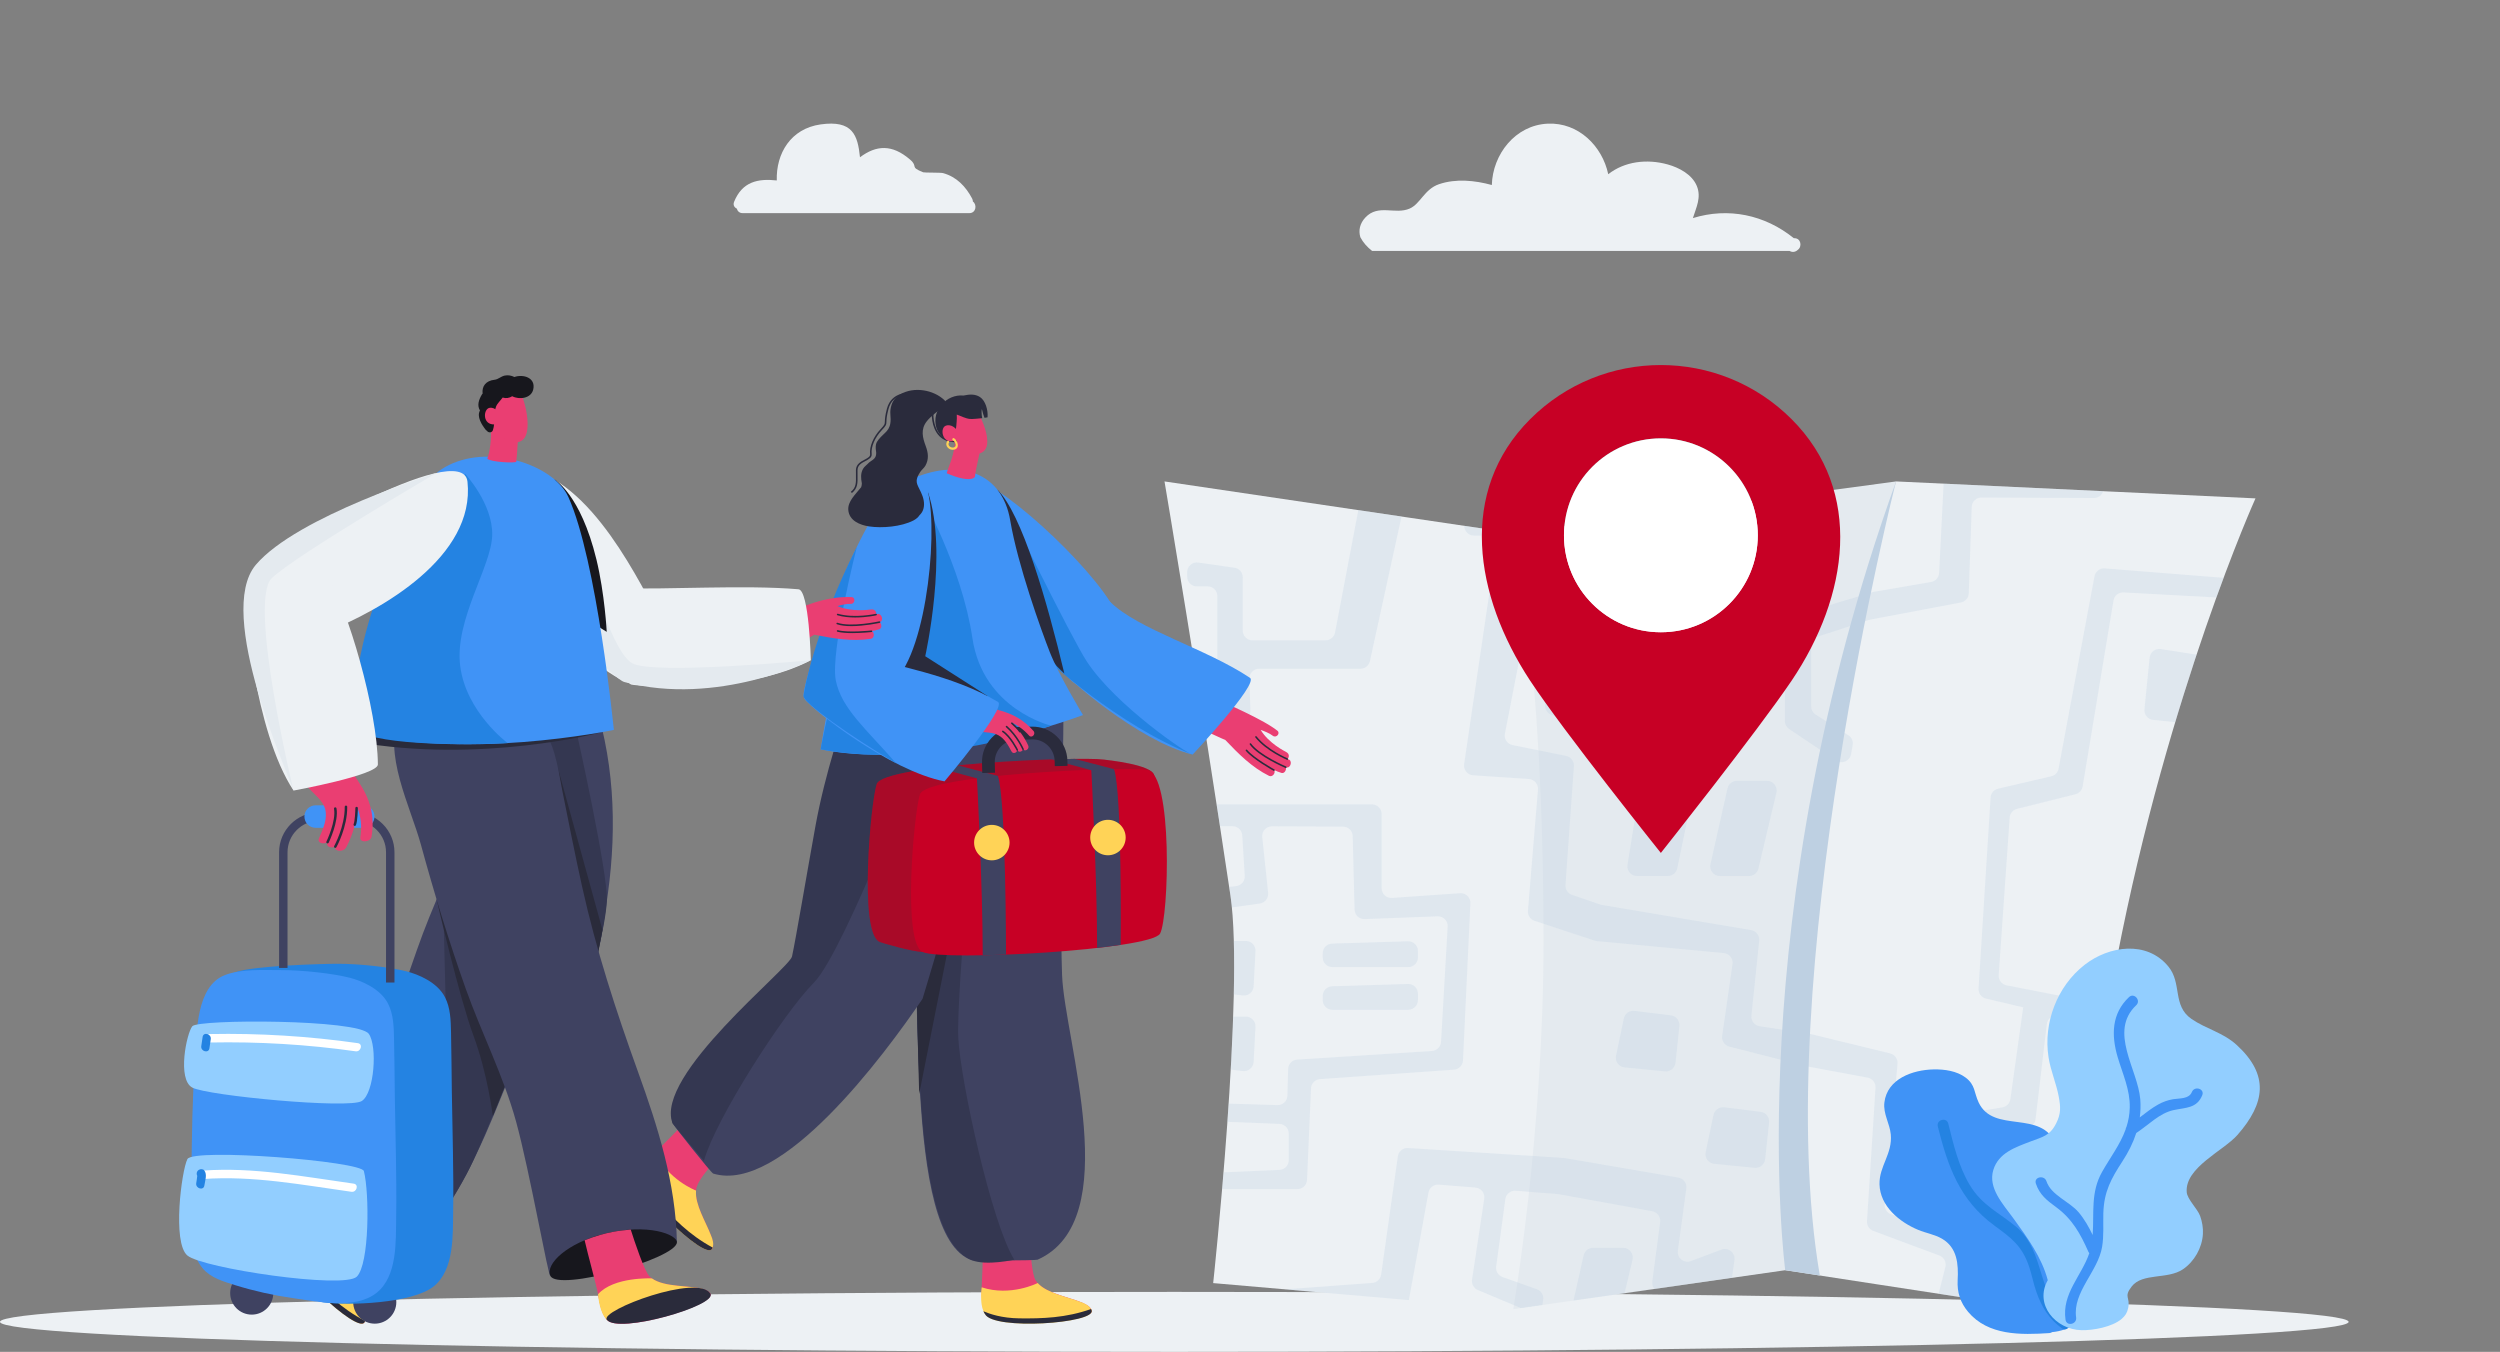<?xml version="1.0" encoding="UTF-8"?>
<svg id="b" data-name="Design" xmlns="http://www.w3.org/2000/svg" viewBox="0 0 540 292">
  <rect x="0" y="0" width="540" height="292" fill="#808080" stroke="none"/>
  <path d="M507.302,285.523c0,3.576-113.563,6.477-253.651,6.477S0,289.1,0,285.523s113.564-6.475,253.651-6.475,253.651,2.899,253.651,6.475Z" style="fill: #edf1f4;"/>
  <g>
    <polygon points="326.851 115.145 409.547 103.988 385.608 274.366 326.851 282.777 326.851 115.145" style="fill: #e4eaef;"/>
    <path d="M251.533,103.988l75.318,11.157s6.485,25.688,6.551,87.819c.044,41.98-6.551,79.813-6.551,79.813l-64.804-5.628s6.815-63.033,3.723-83.766c-6.604-44.29-14.237-89.395-14.237-89.395Z" style="fill: #edf1f4;"/>
    <path d="M409.547,103.988l77.641,3.663s-18.718,41.406-29.935,99.373c-6.827,35.283-4.955,77.585-4.955,77.585l-66.69-10.242s.017-63.747,2.977-84.736c5.058-35.863,20.962-85.642,20.962-85.642Z" style="fill: #edf1f4;"/>
    <g style="opacity: .3;">
      <path d="M318.367,115.684h7.539c.566,0,1.072-.237,1.451-.606l-.507,.067-10.569-1.565c-.005,1.138,.907,2.104,2.086,2.104Z" style="fill: #bed0e2;"/>
      <path d="M276.372,252.693l-12.09,.531c-.102,1.238-.203,2.445-.304,3.624h16.249c1.123,0,2.046-.885,2.094-2.006l.86-19.757c.046-1.066,.884-1.925,1.947-2l28.93-2.04c1.06-.076,1.896-.931,1.947-1.993l1.601-33.926c.059-1.254-.988-2.278-2.24-2.192l-14.693,1.018c-1.212,.085-2.242-.876-2.242-2.091v-16.021c0-1.159-.939-2.097-2.097-2.097h-33.549c.241,1.562,.482,3.132,.724,4.708l2.731,.009c1.104,.004,2.016,.865,2.085,1.967l.542,8.752c.069,1.109-.738,2.077-1.84,2.212l-1.53,.186c.09,.602,.18,1.204,.271,1.808,.12,.807,.224,1.686,.315,2.616l6.039-.841c1.121-.156,1.915-1.172,1.796-2.297l-1.274-12.056c-.131-1.241,.845-2.321,2.092-2.317l15.357,.055c1.134,.004,2.06,.909,2.088,2.042l.408,15.899c.03,1.168,1.009,2.085,2.176,2.041l15.757-.602c1.237-.047,2.245,.981,2.174,2.216l-1.432,24.898c-.061,1.057-.902,1.903-1.96,1.97l-29.104,1.861c-1.083,.069-1.934,.952-1.963,2.037l-.151,5.752c-.03,1.161-.999,2.076-2.159,2.041l-10.541-.316c-.088,1.321-.178,2.635-.27,3.937l11.242,.435c1.125,.044,2.016,.97,2.016,2.096v5.748c0,1.122-.884,2.045-2.005,2.094Z" style="fill: #bed0e2;"/>
      <path d="M270.782,229.38l.405-7.592c.064-1.2-.892-2.209-2.093-2.209h-2.729c-.129,3.732-.309,7.586-.526,11.451l2.594,.319c1.206,.147,2.284-.757,2.349-1.969Z" style="fill: #bed0e2;"/>
      <path d="M269.094,203.251h-2.589c.096,3.505,.086,7.404-.004,11.532l1.932,.237c1.206,.148,2.284-.756,2.349-1.969l.405-7.591c.064-1.2-.892-2.209-2.093-2.209Z" style="fill: #bed0e2;"/>
      <path d="M261.546,149.431l-2.44,.854c.321,2.015,.647,4.064,.976,6.148l8.114-.789c1.099-.108,1.926-1.048,1.892-2.152l-.214-6.881c-.037-1.183,.912-2.161,2.096-2.161h21.886c.985,0,1.837-.687,2.048-1.65l6.825-31.228-9.333-1.382-5.02,26.416c-.188,.989-1.053,1.705-2.06,1.705h-15.784c-1.158,0-2.097-.939-2.097-2.097v-11.513c0-1.043-.767-1.928-1.8-2.074l-7.817-1.119c-1.263-.181-2.394,.8-2.394,2.076v.975c0,1.158,.939,2.096,2.097,2.096h2.332c1.158,0,2.097,.939,2.097,2.097v18.701c0,.89-.563,1.684-1.404,1.979Z" style="fill: #bed0e2;"/>
      <path d="M454.636,122.775c-1.069-.085-2.03,.652-2.227,1.705l-7.757,41.541c-.153,.818-.775,1.467-1.585,1.657l-11.485,2.677c-.902,.212-1.558,.987-1.616,1.91l-2.6,41.264c-.065,1.02,.616,1.938,1.612,2.173l9.96,2.344-1.928-.454-2.771,19.823c-.127,.909-.831,1.63-1.737,1.778l-21.185,3.472c-1.354,.222-2.552-.894-2.427-2.26l.972-10.641c.095-1.035-.582-1.982-1.592-2.228l-16.97-4.135c-.059-.013-.118-.025-.178-.035l-11.054-1.697c-1.105-.17-1.883-1.178-1.767-2.291l1.692-16.182c.115-1.101-.645-2.101-1.736-2.286l-32.27-5.445c-.112-.019-.222-.047-.329-.083l-6.101-2.087c-.9-.307-1.48-1.183-1.413-2.131l1.814-25.68c.074-1.051-.643-1.994-1.675-2.202l-11.585-2.348c-1.128-.229-1.862-1.324-1.641-2.454l4.508-23.18c.192-.986,1.055-1.696,2.058-1.696h23.254l16.284-.082c1.052-.004,1.938-.789,2.07-1.833l2.219-17.529c.09-.711,.536-1.327,1.183-1.633l12.115-5.73-19.598,2.644-1.443,14.097c-.11,1.069-1.01,1.883-2.086,1.883h-41.723c-1.04,0-1.922,.762-2.074,1.79l-5.577,37.85c-.178,1.211,.713,2.316,1.934,2.398l12.067,.81c1.168,.078,2.045,1.098,1.949,2.264l-2.167,26.208c-.079,.966,.513,1.86,1.434,2.163l12.985,4.275c.149,.05,.303,.082,.459,.097l27.439,2.59c1.194,.113,2.05,1.202,1.879,2.388l-2.243,15.481c-.154,1.062,.518,2.068,1.556,2.333l16.627,4.243c.045,.011,.09,.022,.137,.03l13.093,2.426c1.043,.194,1.778,1.136,1.71,2.195l-1.839,28.816c-.059,.923,.494,1.775,1.36,2.099l14.268,5.316c1.001,.372,1.561,1.437,1.302,2.473l-1.451,5.791,4.413,.677,2.09-9.965c.215-1.026-.362-2.053-1.35-2.404l-15.425-5.486c-.903-.321-1.473-1.212-1.386-2.166l.774-8.478c.083-.911,.747-1.663,1.64-1.858l28.547-6.237c.874-.192,1.53-.915,1.635-1.802l2.428-20.545c.148-1.243,1.344-2.083,2.563-1.796l9.829,2.314c.147,.035,.267,.113,.399,.175,.201-1.576,.412-3.152,.641-4.724l-22.139-4.331c-1.039-.203-1.763-1.149-1.689-2.204l2.373-34.027c.063-.907,.702-1.668,1.583-1.889l12.616-3.153c.81-.203,1.423-.867,1.56-1.69l6.666-40.156c.175-1.054,1.115-1.808,2.182-1.75l20.046,1.09c.538-1.489,1.056-2.893,1.558-4.241l-25.665-2.035Z" style="fill: #bed0e2;"/>
      <path d="M337.743,139.854c-1.012,0-1.879,.723-2.062,1.719l-1.922,10.478c-.2,1.093,.486,2.151,1.564,2.415l7.549,1.847c1.15,.281,2.304-.443,2.549-1.602l2.615-12.325c.276-1.304-.718-2.532-2.052-2.532h-8.241Z" style="fill: #bed0e2;"/>
      <path d="M350.583,269.525h-6.469c-.981,0-1.831,.679-2.045,1.637l-2.194,9.751,11.032-1.578,1.717-7.228c.313-1.317-.686-2.581-2.04-2.581Z" style="fill: #bed0e2;"/>
      <path d="M374.645,272.177c.224-1.578-1.323-2.818-2.814-2.258l-6.6,2.481c-1.486,.559-3.029-.671-2.815-2.244l1.826-13.447c.152-1.119-.609-2.157-1.723-2.348l-24.6-4.224c-.074-.012-.147-.022-.222-.026l-33.556-2.14c-1.093-.07-2.056,.714-2.209,1.798l-3.606,25.545c-.138,.977-.939,1.726-1.922,1.797l-18.827,1.386,26.736,2.322,4.235-23.224c.193-1.059,1.156-1.798,2.229-1.713l7.912,.628c1.212,.095,2.088,1.2,1.907,2.402l-2.636,17.491c-.143,.948,.376,1.874,1.261,2.246l9.276,3.893,4.633-.663c.018-.07,.046-.136,.057-.209l.135-.921c.145-.99-.43-1.945-1.373-2.279l-7.398-2.626c-.936-.333-1.51-1.274-1.377-2.258l1.979-14.577c.15-1.102,1.134-1.897,2.243-1.808l9.161,.726c.071,.007,.141,.016,.211,.028l20.125,3.675c1.1,.2,1.849,1.23,1.702,2.338l-1.699,12.836c-.082,.618,.118,1.178,.472,1.604l16.731-2.395,.545-3.836Z" style="fill: #bed0e2;"/>
      <path d="M466.725,140.196c-1.189-.186-2.29,.665-2.409,1.863l-1.115,11.143c-.115,1.15,.722,2.175,1.871,2.294l4.783,.494c1.567-5.218,3.116-10.095,4.608-14.587l-7.739-1.207Z" style="fill: #bed0e2;"/>
      <path d="M285.705,216.018c0,1.157,.939,2.096,2.097,2.096h16.377c1.158,0,2.097-.939,2.097-2.096v-1.383c0-1.183-.978-2.131-2.161-2.095l-16.377,.498c-1.132,.035-2.033,.963-2.033,2.096v.884Z" style="fill: #bed0e2;"/>
      <path d="M404.511,127.896l-17.502,5.257c-.886,.265-1.493,1.082-1.493,2.007v20.55c0,.698,.347,1.35,.926,1.74l10.151,6.833c1.257,.846,2.968,.12,3.235-1.371l.35-1.959c.15-.839-.223-1.685-.944-2.142l-7.048-4.457c-.608-.384-.976-1.053-.976-1.771v-13.093c0-.908,.585-1.713,1.448-1.995l11-3.578c.085-.028,.171-.05,.259-.067l19.63-3.714c.963-.182,1.672-1.008,1.705-1.988l.644-18.663c.038-1.133,.971-2.029,2.105-2.025l24.308,.111c.923,.004,1.713-.606,1.988-1.474l-34.476-1.626-.969,19.27c-.049,.979-.771,1.794-1.737,1.961l-12.358,2.134c-.083,.014-.166,.034-.247,.058Z" style="fill: #bed0e2;"/>
      <path d="M356.86,166.3c-1.111-.122-2.123,.648-2.301,1.751l-3.024,18.741c-.205,1.274,.779,2.43,2.07,2.43h6.631c.993,0,1.851-.698,2.053-1.67l3.726-17.929c.252-1.21-.593-2.375-1.822-2.511l-7.334-.812Z" style="fill: #bed0e2;"/>
      <path d="M345.502,115.684c1.102,0,2.016-.853,2.092-1.952l.097-1.398-12.834,1.732c.216,.917,1.03,1.618,2.03,1.618h8.616Z" style="fill: #bed0e2;"/>
      <path d="M375.191,168.652c-.981,0-1.83,.68-2.045,1.637l-3.685,16.377c-.295,1.311,.702,2.557,2.046,2.557h6.264c.971,0,1.815-.667,2.04-1.612l3.89-16.377c.312-1.316-.686-2.581-2.04-2.581h-6.469Z" style="fill: #bed0e2;"/>
      <path d="M380.295,240.153l-7.869-.974c-1.081-.135-2.085,.582-2.309,1.649l-1.692,8.038c-.257,1.222,.603,2.396,1.845,2.519l8.716,.861c1.146,.113,2.169-.719,2.29-1.864l.846-7.925c.122-1.138-.692-2.163-1.827-2.303Z" style="fill: #bed0e2;"/>
      <path d="M287.801,208.893h16.377c1.158,0,2.097-.939,2.097-2.097v-1.382c0-1.183-.978-2.132-2.161-2.096l-16.377,.498c-1.132,.035-2.033,.963-2.033,2.096v.884c0,1.158,.939,2.097,2.097,2.097Z" style="fill: #bed0e2;"/>
      <path d="M359.616,231.417c1.146,.113,2.168-.719,2.291-1.864l.846-7.925c.121-1.137-.692-2.162-1.827-2.303l-7.869-.974c-1.082-.133-2.085,.583-2.309,1.649l-1.692,8.038c-.257,1.223,.603,2.396,1.846,2.519l8.716,.861Z" style="fill: #bed0e2;"/>
    </g>
  </g>
  <g>
    <g>
      <path d="M277.738,165.723c.062,.014,.118,.038,.182,.047,.938,.14,1.276-1.6,.335-1.742-.065-.009-.121-.044-.184-.058,.382-.318,.562-1.118-.288-1.555-.245-.126-3.747-1.872-5.483-4.76,.722,.257,1.919,.705,2.61,1.261,.733,.59,1.737-.509,.993-1.094-.117-.093-1.1-.828-1.265-.888-3.632-2.386-13.17-6.568-13.895-6.621-.26-.02-5.063,4.705-4.358,5.232,2.485,1.86,8.244,4.278,8.279,4.288,2.869,3.013,5.699,5.885,9.447,7.751,.756,.376,1.539-.722,1.066-1.242,0-.009,.001-.018,0-.027,.011,.007,.023,.009,.034,.015,.212,.129,1.285,.554,1.629,.632,.661,.151,1.083-.758,.898-1.239Z" style="fill: #ea3e72;"/>
      <path d="M278.071,164.143c-.022,0-.044-.004-.065-.014-.044-.017-4.464-1.852-6.859-4.851-.059-.074-.047-.183,.027-.242,.074-.058,.183-.047,.242,.027,2.34,2.93,6.677,4.729,6.72,4.748,.088,.035,.13,.136,.094,.225-.028,.066-.092,.106-.16,.106Z" style="fill: #2a2b3c;"/>
      <path d="M277.738,165.895c-.022,0-.045-.004-.067-.013-.238-.1-5.842-2.473-7.723-5.076-.055-.077-.038-.185,.039-.241,.076-.055,.184-.039,.241,.039,1.823,2.524,7.519,4.935,7.576,4.96,.088,.036,.129,.137,.092,.226-.028,.066-.092,.105-.159,.105Z" style="fill: #2a2b3c;"/>
      <path d="M275.176,166.515c-.028,0-.057-.007-.083-.022-.18-.1-4.42-2.452-5.994-4.313-.062-.073-.053-.182,.02-.244,.073-.059,.181-.053,.242,.02,1.534,1.813,5.855,4.211,5.899,4.235,.083,.046,.113,.151,.067,.234-.032,.057-.09,.089-.151,.089Z" style="fill: #2a2b3c;"/>
    </g>
    <g>
      <path d="M138.242,253.202c.619-1.595,1.323-2.709,3.261-4.343,.012-.025,.031-.031,.031-.031,1.51-1.264,4.934-4.938,6.358-6.226,2.971,.8,3.869,5.706,6.445,8.361-1.779,1.937-3.455,4.037-3.858,5.484-.07,.23-.115,.474-.134,.73-.32,3.389,2.875,7.866,3.543,10.722,.209,.763,.212,1.406-.071,1.872-1.415,2.398-17.033-12.724-15.574-16.57Z" style="fill: #ea3e72;"/>
      <path d="M153.927,269.464c-.021,.119-.062,.197-.122,.295-1.462,2.604-17.493-12.79-16.073-16.5v-.02c.043-.217,.125-.432,.228-.648,.838-1.824,3.213-3.504,3.553-3.737,0-.019,.02-.019,.02-.019,2.671,6.005,8.815,8.331,8.815,8.331-.283,2.977,2.126,6.785,3.188,9.587,.478,1.053,.66,2.004,.392,2.71Z" style="fill: #ffd357;"/>
      <path d="M153.927,269.464c-.021,.119-.062,.197-.122,.295-1.462,2.604-17.493-12.79-16.073-16.5v-.02c.043-.217,.125-.432,.228-.648,.453,1.35,1.558,3.933,4.081,6.777,3.26,3.684,6.835,7.392,11.887,10.096Z" style="fill: #2a2b3b;"/>
    </g>
    <g>
      <path d="M213.068,283.429c-.766-1.53-1.116-2.802-1.024-5.333-.01-.027-.002-.044-.002-.044,.079-1.968,.232-4.838,.235-6.758,1.194-.294,5.973-2.46,10.093-3.365,.238,2.619,.524,7.351,1.325,8.622,.124,.207,.274,.404,.45,.59,2.293,2.516,7.757,3.161,10.32,4.587,.704,.358,1.183,.788,1.338,1.311,.824,2.661-20.87,4.056-22.736,.391Z" style="fill: #ea3e72;"/>
      <path d="M235.651,282.75c.074,.096,.104,.178,.135,.29,.944,2.831-21.228,4.352-23.021,.807l-.014-.013c-.131-.178-.236-.384-.327-.605-.787-1.845-.434-4.733-.378-5.141-.014-.013,0-.028,0-.028,6.241,2.06,12.094-.924,12.094-.924,2.014,2.21,6.453,2.988,9.241,4.084,1.101,.354,1.928,.86,2.27,1.532Z" style="fill: #ffd357;"/>
      <path d="M235.651,282.75c.074,.096,.104,.178,.135,.29,.944,2.831-21.228,4.352-23.021,.807l-.014-.013c-.131-.178-.236-.384-.327-.605,1.303,.573,3.96,1.491,7.76,1.536,4.919,.062,10.068-.091,15.466-2.014Z" style="fill: #2a2b3b;"/>
    </g>
    <path d="M194.969,167.069c-.233,5.043,.491,11.727,1.545,19.24,3.157,22.801-1.766,80.746,13.407,85.902,.327,.112,13.765,.076,14.199-.117,19.078-8.515,5.785-47.403,5.286-61.541-.62-17.659,.608-58.779,.228-58.845-17.141,3.386-33.851-2.325-34.664,15.362Z" style="fill: #3f4261;"/>
    <path d="M196.514,186.308c3.157,22.801-1.589,79.942,13.407,85.902,3.15,1.253,9.167-.117,9.167-.117-4.954-7.949-11.622-38.677-12.095-47.894-.473-9.216,4.263-59.968,4.263-59.968l-14.465,9.728-.277,12.348Z" style="fill: #343751;"/>
    <polygon points="211.103 173.028 198.063 217.484 198.54 236.318 211.103 173.028" style="fill: #2a2b3b;"/>
    <path d="M208.034,103.53c3.725-3.023,24.785,15.558,31.762,26.473,13.141,20.556-4.226,19.45-7.58,17.627-3.354-1.823-31.836-37.886-24.182-44.1Z" style="fill: #4093f6;"/>
    <path d="M270.002,146.415c-9.564-6.392-24.052-10.356-30.206-16.412-5.132-5.051-12.442,11.822-11.26,13.919,1.181,2.096,17.426,16.229,29.078,19.064,0,0,14.308-15.287,12.388-16.571Z" style="fill: #4093f6;"/>
    <path d="M234.759,142.893c6.198,9.449,21.971,20.19,22.855,20.093-16.177-6.245-31.671-20.728-32.735-21.625-1.064-.897-7.377-10.289-7.946-33.153,0,0,14.401,29.462,17.826,34.685Z" style="fill: #2483e2;"/>
    <path d="M215.401,105.733l3.267,26.597s7.442,9.787,11.23,13.148c-3.733-15.59-9.159-34.555-14.497-39.745Z" style="fill: #2a2b3c;"/>
    <path d="M199.259,215.763c-10.081-.268-19.086-2.931-28.183-6.984,2.83-10.66,3.749-22.856,5.498-31.333,1.521-7.432,3.075-13.971,4.981-18.647,6.685-16.396,14.61-6.246,31.897-3.702,1.763,8.879-13.884,59.657-14.193,60.666Z" style="fill: #3f4261;"/>
    <path d="M175.649,203.169c6.146,7.811,14.889,7.605,23.611,12.593-8.297,12.21-30.547,42.212-45.209,37.729-.454-.139-8.709-10.553-8.787-10.889-2.414-10.491,18.202-26.399,30.385-39.433Z" style="fill: #3f4261;"/>
    <path d="M145.264,242.602c-3.966-10.318,25.238-33.363,25.812-36.01,.841-3.869,3.287-18.389,5.058-28.147,2.155-11.877,6.207-23.348,6.207-23.348l18.391,2.252s-18.161,48.106-24.951,54.926c-6.511,6.538-21.226,29.434-23.736,38.458,0,0-6.658-7.807-6.782-8.131Z" style="fill: #343751;"/>
    <path d="M177.259,161.868s8.135-53.606,20.207-58.64c9.863-4.114,18.991-1.229,20.741,9.184,1.616,9.614,6.691,23.714,8.575,28.51,1.883,4.797,7.138,13.524,7.138,13.524,0,0-32.234,12.331-56.661,7.422Z" style="fill: #4093f6;"/>
    <path d="M212.081,95.77s-1.408,5.912-1.491,7.157c-.025,.381-1.358,1.352-6.105-.706,.431-1.584,1.365-3.21,1.694-5.962,.329-2.751,5.903-.489,5.903-.489Z" style="fill: #ea3e72;"/>
    <path d="M203.834,91.873s2.872,7.005,7.503,6.125c4.632-.88-.483-10.298-1.236-10.422-.753-.122-5.456-.105-6.268,4.297Z" style="fill: #ea3e72;"/>
    <path d="M208.109,85.437c1.299-.278,2.528-.362,3.576,.331,1.153,.764,1.759,2.741,1.629,4.371-.215,.04-.438,.081-.661,.12-.227-.524-.361-1.086-.497-1.643-.209-.861-.155,1.267,.006,1.709-.587,.062-2.079,.225-2.647,.171-.975-.092-1.901-.616-2.854-.947,.028,.524,.026,1.052-.028,1.594-.094,.952-.101,2.522-.832,3.261-1.468,1.487-3.164-.715-3.547-2.029-1.112-3.818,2.261-7.287,5.854-6.939Z" style="fill: #2a2b3c;"/>
    <path d="M206.338,95.515c-1.434,0-2.592-.446-3.448-1.325-1.845-1.897-1.633-5.112-1.622-5.248l.344,.024c-.002,.032-.21,3.201,1.528,4.985,.849,.873,2.038,1.285,3.515,1.211l.016,.345c-.112,.005-.222,.008-.331,.008Z" style="fill: #2a2b3c;"/>
    <path d="M206.5,92.673s-.996-1.187-2.226-.714c-1.23,.474-.849,3.568,1.362,3.354,2.21-.214,.864-2.64,.864-2.64Z" style="fill: #ea3e72;"/>
    <path d="M206.102,94.673c-.256-.179-.574,.191-.316,.373,.401,.28,1.013,1.187,.374,1.546-.572,.322-1.64-.31-1.175-.99,.176-.257-.195-.575-.373-.315-.686,1.005,.427,2.073,1.48,1.843,1.303-.285,.816-1.893,.011-2.457Z" style="fill: #ffd357;"/>
    <path d="M198.722,106.509s9.016,15.797,11.314,31.305c2.299,15.508,17.018,18.932,17.018,18.932,0,0-25.709,9.581-49.795,5.121,0,0,8.104-44.619,21.463-55.359Z" style="fill: #2483e2;"/>
    <path d="M200.46,106.365s-4.997,32.514-8.254,37.744c-3.257,5.23,21.162,6.274,21.162,6.274l-13.515-8.638s4.994-22.398,.607-35.38Z" style="fill: #2a2b3c;"/>
    <g>
      <path d="M238.431,164.072c-5.6-.737-47.751,1.032-49.077,5.306-1.326,4.273-3.832,31.981,.589,34.043,.691,.323,6.997,2.099,9.348,2.21,12.694,.61,40.323-3.205,41.94-6.19,1.522-2.81,10.561-23.505,8.046-32.063-.65-2.213-9.695-3.156-10.846-3.307Z" style="fill: #c70025;"/>
      <path d="M238.431,164.072c-5.6-.737-47.751,1.032-49.077,5.306-1.326,4.273-3.832,31.981,.589,34.043,.691,.323,6.997,2.099,9.348,2.21,12.694,.61,40.323-3.205,41.94-6.19,1.522-2.81,10.561-23.505,8.046-32.063-.65-2.213-9.695-3.156-10.846-3.307Z" style="fill: #333; opacity: .2;"/>
      <path d="M247.779,166.282c-5.6-.737-47.751,1.032-49.078,5.306-1.326,4.274-3.832,31.981,.59,34.043,4.421,2.064,49.372-.442,51.287-3.979,1.916-3.536,2.8-34.633-2.8-35.37Z" style="fill: #c70025;"/>
      <path d="M242.066,204.103s.335-32.721-1.429-37.961l-8.508-2.223-5.089,.116,8.683,2.338s1.241,22.784,1.257,38.39l5.086-.661Z" style="fill: #3f4261;"/>
      <path d="M217.299,206.2s.013-33.362-1.751-38.602l-8.651-2.281-4.564,.469,8.683,2.339s1.236,22.614,1.251,38.22l5.033-.145Z" style="fill: #3f4261;"/>
      <path d="M212.167,166.977l-.055-2.223c-.103-4.15,3.189-7.611,7.339-7.714l3.396-.084c2.009-.039,3.919,.686,5.377,2.073,1.457,1.386,2.286,3.256,2.336,5.267l.028,1.127-2.757,.07-.028-1.129c-.032-1.274-.558-2.46-1.48-3.338-.923-.878-2.149-1.363-3.407-1.312l-3.396,.083c-2.629,.065-4.715,2.258-4.65,4.888l.055,2.223-2.757,.067Z" style="fill: #2a2b3c;"/>
      <path d="M235.486,180.91c0-2.115,1.714-3.83,3.829-3.83s3.829,1.715,3.829,3.83-1.714,3.828-3.829,3.828-3.829-1.713-3.829-3.828Z" style="fill: #ffd357;"/>
      <path d="M210.407,182.002c0-2.113,1.715-3.828,3.829-3.828s3.829,1.715,3.829,3.828-1.714,3.83-3.829,3.83-3.829-1.715-3.829-3.83Z" style="fill: #ffd357;"/>
    </g>
    <path d="M184.001,106.495l-.213-.272c1.148-.9,1.126-1.982,1.096-3.477-.007-.381-.016-.787-.005-1.219,.03-1.277,1.067-1.82,1.9-2.256,.756-.396,1.217-.665,1.16-1.177-.183-1.619,.706-3.737,2.262-5.396,.903-.962,.906-1.053,.924-1.649,.014-.453,.036-1.211,.449-2.776,.992-3.754,4.834-3.409,4.873-3.4l-.035,.342c-.149-.009-3.587-.322-4.504,3.147-.403,1.526-.424,2.231-.438,2.697-.021,.69-.055,.851-1.017,1.876-1.491,1.588-2.343,3.598-2.171,5.121,.087,.772-.608,1.136-1.342,1.521-.831,.435-1.689,.885-1.715,1.959-.01,.427-.002,.827,.005,1.204,.031,1.536,.055,2.749-1.228,3.756Z" style="fill: #2a2b3c;"/>
    <g>
      <path d="M222.09,161.027c-.854-1.883-2.001-3.453-3.538-4.818,.01-.042,.003-.081,.008-.122,1.317,.639,2.562,1.475,3.718,2.796,.585,.669,1.538-.33,.957-.994-2.089-2.388-4.494-3.714-7.537-4.509-4.271-1.118-8.783-3.242-12.154-6.123-.092-.078-.188-.123-.285-.148-.244-.133-.558-.151-.822,.078-1.623,1.406-3.246,2.811-4.869,4.217-.34,.295-.201,.892,.168,1.084,3.498,1.825,7.162,3.471,10.879,4.803,1.028,.369,1.982,.594,3.07,.749,1.271,.182,2.786,.128,3.952,.764,1.401,.765,2.133,2.19,2.85,3.509,.347,.638,1.182,.273,1.253-.305,.003,.008,.009,.015,.012,.022,.314,.603,1.07,.325,1.23-.189,.423,.613,1.451-.059,1.107-.815Z" style="fill: #ea3e72;"/>
      <path d="M220.286,158.215c-.061,0-.121-.032-.152-.09-.22-.407-1.3-1.428-1.698-1.787-.071-.063-.076-.173-.012-.244,.065-.069,.174-.074,.244-.012,.06,.054,1.477,1.338,1.769,1.879,.045,.083,.014,.188-.069,.234-.026,.014-.055,.02-.082,.02Z" style="fill: #2a2b3c;"/>
      <path d="M220.983,162.015c-.067,0-.131-.039-.158-.105-.012-.028-1.241-2.858-3.531-4.841-.071-.063-.079-.171-.018-.244,.063-.071,.172-.079,.244-.018,2.351,2.037,3.609,4.938,3.621,4.968,.038,.088-.003,.189-.09,.226-.022,.01-.045,.014-.068,.014Z" style="fill: #2a2b3c;"/>
      <path d="M219.741,162.182c-.063,0-.124-.035-.154-.096-.015-.028-1.451-2.896-3.081-3.962-.079-.053-.102-.159-.05-.238,.052-.079,.161-.101,.238-.05,1.709,1.117,3.141,3.975,3.201,4.096,.042,.085,.007,.189-.078,.232-.025,.012-.051,.017-.077,.017Z" style="fill: #2a2b3c;"/>
    </g>
    <path d="M198.454,102.862c4.582,1.422,3.299,29.447-2.826,40.862-6.125,11.415-21.715,10.402-22.059,6.6-.344-3.803,15.47-50.384,24.885-47.462Z" style="fill: #4093f6;"/>
    <path d="M215.569,151.613c-9.87-5.912-22.764-7.833-29.612-10.06-6.848-2.227-13.212,7.584-11.928,9.62,1.284,2.035,18.208,15.347,29.987,17.602,0,0,13.534-15.977,11.553-17.162Z" style="fill: #4093f6;"/>
    <path d="M185.079,118.125s-5.752,22.679-4.552,28.807c1.2,6.129,6.634,10.589,13.019,17.928-10.254-6.06-20.133-13.154-19.976-14.536,.156-1.383,2.32-13.904,11.51-32.199Z" style="fill: #2483e2;"/>
    <path d="M186.018,105.226c.081-.252,.139-.52,.14-.827-.208-1.074-.3-2.177,.283-3.167,.267-.453,.654-.681,.983-1.047,.91-1.006,2.203-.845,1.736-3.23-.036-.742,.007-1.269,.614-2.019,1.332-1.643,2.604-1.856,2.604-4.399,0-.659-.128-1.354-.041-2.016,.196-1.499,.803-2.574,2.124-3.347,2.938-1.72,7.171-.998,9.542,1.267,.081,.077,.137,.162,.173,.249,.202,.283,.229,.707-.121,.983-1.255,.987-2.876,2.068-3.861,3.317-1.379,1.748-.924,3.522-.226,5.391,.541,1.449,.698,2.81-.08,4.205-.3,.54-.791,.854-1.117,1.356-1.315,2.027-.739,2.483,.156,4.382,.524,1.113,.885,2.407,.52,3.633-.164,.547-.442,.959-.791,1.284-.304,.458-.736,.866-1.366,1.189-2.607,1.338-6.73,1.703-9.576,1.276-1.985-.298-4.308-1.251-4.482-3.556-.141-1.868,1.563-3.363,2.786-4.923Z" style="fill: #2a2b3c;"/>
  </g>
  <g>
    <g>
      <path d="M189.979,134.373c.059-.026,.118-.038,.176-.066,.848-.426,.122-2.043-.729-1.616-.059,.03-.124,.034-.184,.058,.129-.481-.185-1.238-1.131-1.105-.273,.038-4.141,.628-7.223-.734,.738-.205,1.973-.529,2.859-.473,.939,.061,1.126-1.417,.181-1.465-.15-.008-1.376-.043-1.545,.004-4.344,.14-8.851,1.747-12.667,3.862-.647,.296-1.287,.618-1.911,.993-.223,.133-.309,.451-.283,.69,.126,1.218,1.028,3.772,1.535,4.88,.051,.111,.129,.194,.215,.264-.478,.613,.32,1.56,1.013,1.016,1.849-1.452,5.58-3.578,5.615-3.59,4.081,.811,8.048,1.528,12.187,.894,.834-.128,.842-1.476,.156-1.63-.005-.007-.009-.015-.014-.022,.012-.001,.024-.005,.036-.008,.248-.016,1.368-.287,1.695-.422,.628-.257,.449-1.243,.02-1.53Z" style="fill: #ea3e72;"/>
      <path d="M184.741,133.384c-1.255,0-2.615-.12-3.863-.484-.091-.027-.143-.122-.117-.214,.027-.091,.123-.141,.214-.117,3.6,1.049,8.183,.02,8.228,.011,.091-.019,.185,.036,.207,.129,.021,.093-.037,.186-.13,.207-.031,.007-2.085,.468-4.54,.468Z" style="fill: #2a2b3c;"/>
      <path d="M183.906,135.247c-1.146,0-2.256-.108-3.126-.407-.09-.031-.138-.129-.107-.219,.031-.09,.132-.139,.219-.106,2.943,1.01,8.989-.296,9.05-.31,.096-.018,.185,.039,.205,.132,.02,.093-.038,.184-.131,.205-.18,.039-3.259,.706-6.11,.706Z" style="fill: #2a2b3c;"/>
      <path d="M184.132,136.751c-1.183,0-2.387-.071-3.256-.298-.092-.024-.147-.119-.124-.21,.024-.093,.121-.151,.21-.124,2.297,.597,7.209,.067,7.26,.063,.1-.027,.179,.059,.19,.152,.011,.094-.058,.181-.152,.19-.129,.015-2.099,.226-4.128,.226Z" style="fill: #2a2b3c;"/>
    </g>
    <path d="M62.908,269.294c.594-1.606,1.282-2.729,3.192-4.394,.012-.024,.031-.031,.031-.031,1.49-1.286,3.413-2.863,5.811-5.16,3.548,1.222,7.88,1.529,8.672,5.16-1.749,1.964-5.041,6.025-5.422,7.479-.066,.232-.107,.476-.123,.733-.268,3.393,2.996,7.821,3.709,10.666,.221,.76,.234,1.402-.042,1.873-1.378,2.419-17.228-12.457-15.829-16.326Z" style="fill: #e93e72;"/>
    <path d="M78.843,285.312c-.02,.118-.059,.197-.119,.296-1.421,2.626-17.689-12.518-16.327-16.249v-.019c.04-.218,.119-.435,.218-.652,.809-1.836,3.159-3.553,3.494-3.791,0-.02,.02-.02,.02-.02,2.763,5.963,8.943,8.194,8.943,8.194-.237,2.981,2.231,6.751,3.337,9.536,.494,1.047,.691,1.993,.434,2.705Z" style="fill: #ffd357;"/>
    <path d="M127.591,149.171c.083-.315-.006-.64-.316-.865-.096-.256-.183-.516-.282-.77-.337-.87-1.47-.811-1.848-.241-7.056-3.101-14.851-5.155-21.508,.125-6.73,5.34-8.56,14.261-7.95,22.413,.809,10.807,3.417,22.202,6.193,32.665,2.459,9.268,6.402,18.041,13.356,24.801,.309,.301,.822,.386,1.197,.155,11.129-6.852,13.238-22.59,14.867-34.408,2.036-14.769,1.373-29.807-3.708-43.875Z" style="fill: #3f4261;"/>
    <path d="M124.632,158.545s6.745,30.214,6.452,36.059c-.293,5.846-3.58,17.284-3.58,17.284l-12.288-15-3.215-36.112,12.632-2.229Z" style="fill: #343751;"/>
    <path d="M107.496,165.999c-.449,.841-.89,1.686-1.315,2.54-4.812,9.66-9.357,19.526-13.434,29.519-3.866,9.476-6.463,19.502-11.011,28.686-4.929,9.953-17.429,30.138-16.669,29.802-1.241,3.639,22.747,15.387,25.2,12.828,8.345-9.715,13.538-21.328,18.274-33.11,5.229-13.004,10.774-25.633,17.631-37.878,.035-.063,.072-.124,.107-.187-4.245-11.862-10.309-22.711-18.781-32.199Z" style="fill: #3f4261;"/>
    <path d="M78.843,285.312c-.02,.118-.059,.197-.119,.296-1.421,2.626-17.689-12.518-16.327-16.249v-.019c.04-.218,.119-.435,.218-.652,.473,1.343,1.619,3.909,4.185,6.712,3.317,3.633,6.949,7.286,12.043,9.912Z" style="fill: #2a2b3b;"/>
    <path d="M95.577,188.943s.672,26.91,1.017,40.876c.345,13.966-12.313,38.869-12.313,38.869,0,0,4.853,2.04,5.985,.686,1.132-1.354,8.266-10.566,11.99-18.74,3.725-8.173,7.959-18.919,7.959-18.919l-14.638-42.772Z" style="fill: #343751;"/>
    <polygon points="120.537 165.999 130.133 200.866 128.041 211.887 120.537 165.999" style="fill: #2a2b3b;"/>
    <path d="M94.297,194.255l15.918,37.461-3.763,9.351s-1.119-9.122-4.195-17.398c-3.076-8.276-7.959-29.414-7.959-29.414Z" style="fill: #2a2b3b;"/>
    <path d="M146.213,268.35c-.244-12.805-4.103-24.925-8.415-36.871-4.759-13.184-9.032-26.297-12.071-39.999-1.538-6.933-2.898-13.903-4.304-20.863-.994-4.921-1.54-10.508-5.136-14.345-6.77-7.221-17.199-5.21-24.137,.43-.42-.164-5.56-2.829-5.804-2.298-3.779,8.211,2.288,19.685,4.593,28.122,2.844,10.41,6.022,20.798,9.635,30.968,3.426,9.643,8.165,18.853,10.888,28.732,2.951,10.708,7.066,34.091,7.409,33.334,8.199-10.753,21.606-8.552,27.342-7.211Z" style="fill: #3f4261;"/>
    <path d="M146.213,268.35c-.125,3.542-25.844,10.753-27.342,7.211-1.094-2.585,3.706-7.089,11.625-9.063,9.497-2.366,15.776,.181,15.717,1.852Z" style="fill: #17171d;"/>
    <path d="M131.076,285.072c-1.069-1.335-1.451-2.969-1.892-5.464-.016-.024-.012-.043-.012-.043-.335-1.94-2.161-8.434-2.895-11.672,4.951-1.922,7.754-2.081,9.965-2.302,.784,2.509,2.958,8.983,4.008,10.058,.165,.177,.352,.337,.564,.482,2.77,1.978,8.247,1.46,11.053,2.314,.765,.202,1.322,.521,1.584,1.001,1.365,2.427-19.78,8.818-22.375,5.625Z" style="fill: #e93e72;"/>
    <path d="M151.868,278.446l-7.234,3.679s-11.909,4.507-13.557,2.948c-1.548-1.456-1.866-5.015-1.892-5.464-.016-.024-.012-.043-.012-.043,3.372-3.828,11.642-3.434,11.642-3.434,2.77,1.978,8.247,1.46,11.053,2.314Z" style="fill: #ffd357;"/>
    <path d="M153.446,279.45c1.515,2.582-19.959,8.757-22.373,5.616-1.55-2.015,19.77-10.055,22.373-5.616Z" style="fill: #2a2b3b;"/>
    <path d="M107.228,101.3c15.881-3.526,27.792,18.356,33.857,29.803,6.065,11.448-.247,18.321-5.372,16.353-16.084-6.172-38.109-44.019-28.485-46.156Z" style="fill: #edf1f4;"/>
    <path d="M172.476,127.283c-11.747-1.003-28.277,.115-38.507-.241-7.196-.251,.082,20.403,2.449,20.838,2.367,.434,25.037,2.029,38.724-5.278,0,0-.365-15.124-2.666-15.32Z" style="fill: #edf1f4;"/>
    <path d="M175.142,142.603s-20.213,10.05-40.258,4.723c-2.49-.662-13.205-12.993-13.205-12.993l6.004-10.254s4.485,16.521,8.818,19.152c4.333,2.632,38.641-.628,38.641-.628Z" style="fill: #e4eaef;"/>
    <path d="M129.925,158.164s-25.916,6.92-53.267,2.046l.845-6.482,52.422,4.436Z" style="fill: #2a2b3b;"/>
    <path d="M119.714,103.516s5.669,3.156,9.113,17.324c1.805,7.426,2.225,15.64,2.225,15.64l-5.249-3.241-6.09-29.723Z" style="fill: #17171d;"/>
    <path d="M75.425,157.72s6.251-48.463,20.619-56.777c9.249-5.352,23.524-.644,26.71,6.38,6.215,13.702,9.839,50.341,9.839,50.341,0,0-33.23,6.966-57.168,.057Z" style="fill: #4093f6;"/>
    <path d="M112.025,92.364s-.329,6.12-.514,7.354c-.057,.377-5.534,.1-6.259-.628,.56-1.542,.85-3.797,.85-6.726,0-2.771,5.923,0,5.923,0Z" style="fill: #ea3e72;"/>
    <path d="M105.353,87.91s1.284,7.461,5.997,7.606c4.712,.145,1.762-10.158,1.053-10.442-.708-.283-5.305-1.285-7.05,2.836Z" style="fill: #ea3e72;"/>
    <path d="M100.466,102.351s5.989,6.437,5.853,13.22c-.136,6.782-8.182,18.276-6.918,28.277,1.264,10,10.258,16.661,10.258,16.661,0,0-18.419,.977-28.305-1.176-9.885-2.151-.491-28.859-.491-28.859l19.602-28.123Z" style="fill: #2483e2;"/>
    <path d="M111.104,81.434c-.635-.319-1.332-.454-2.047-.317-.863,.164-1.404,.823-2.239,.912-1.864,.199-2.773,1.402-2.572,2.99-.048,.044-.097,.085-.135,.15-.684,1.16-1.122,2.383-.438,3.494-.747,1.34,.389,3.097,1.251,4.191,.074,.093,.158,.145,.244,.182,.24,.454,1.079,.529,1.299-.119,.553-1.631,.071-3.597,.684-5.108,.294-.725,.94-1.255,1.425-1.94,.725,.228,1.41,.125,2.063-.284,1.551,.822,4.111,.461,4.542-1.468,.574-2.562-2.184-3.346-4.077-2.683Z" style="fill: #17171d;"/>
    <path d="M107.782,89.269s-.715-1.374-2.019-1.179c-1.302,.195-1.602,3.3,.602,3.57,2.205,.271,1.416-2.391,1.416-2.391Z" style="fill: #ea3e72;"/>
    <g>
      <path d="M76.293,281.255c0,2.573,2.085,4.657,4.657,4.657s4.657-2.084,4.657-4.657-2.085-4.657-4.657-4.657-4.657,2.085-4.657,4.657Z" style="fill: #3f4261;"/>
      <path d="M49.719,279.302c0,2.573,2.084,4.657,4.657,4.657s4.657-2.084,4.657-4.657-2.085-4.657-4.657-4.657-4.657,2.085-4.657,4.657Z" style="fill: #3f4261;"/>
      <path d="M56.09,272.592c1.734,2.08,4.565,2.876,7.05,3.647,4.066,1.261,2.495,4.464,6.708,5.068,5.264,.754,19.226,.248,23.826-3.441,4.499-3.607,4.125-11.148,4.207-16.269,.141-8.645-.17-17.314-.288-25.958-.058-4.231-.076-8.466-.172-12.697-.059-2.557-.109-5.197-1.294-7.526-1.675-3.295-5.856-4.977-8.276-5.59-3.654-.928-10.161-1.665-14.988-1.653-3.712,.009-18.356,.461-21.907,1.798-6.256,2.357,3.878,11.49,3.5,16.945-.594,8.586-.716,17.231-.805,25.835-.06,5.801-1.651,14.94,2.439,19.842Z" style="fill: #2483e2;"/>
      <path d="M43.779,273.961c1.735,2.078,4.565,2.874,7.051,3.645,4.065,1.261,8.238,2.186,12.451,2.791,5.264,.754,13.482,2.526,18.082-1.163,4.5-3.609,4.125-11.149,4.208-16.271,.141-8.644-.171-17.314-.288-25.957-.057-4.232-.075-8.466-.172-12.697-.059-2.558-.109-5.197-1.294-7.527-1.675-3.295-5.856-4.976-8.275-5.59-3.655-.927-10.161-1.665-14.988-1.653-3.713,.009-8.363-.286-11.914,1.052-6.256,2.357-6.116,12.237-6.494,17.693-.594,8.586-.716,17.23-.805,25.835-.06,5.8-1.65,14.94,2.439,19.842Z" style="fill: #4093f6;"/>
      <path d="M78.595,252.954c-.552-2.143-36.876-5.017-38.12-2.584-1.244,2.432-3.304,18.053,0,20.822,3.304,2.768,33.865,7.294,36.601,4.56,2.736-2.737,2.736-18.088,1.519-22.798Z" style="fill: #92ceff;"/>
      <path d="M79.66,223.311c-2.28-3.187-36.876-3.194-38.12-1.645-1.244,1.548-3.304,11.493,0,13.255,3.304,1.762,33.864,4.643,36.601,2.903,2.736-1.742,3.403-11.881,1.519-14.513Z" style="fill: #92ceff;"/>
      <path d="M43.9,252.845c10.883-.786,21.759,1.323,32.5,2.823,1.157,.162,.665,1.918-.485,1.758-10.594-1.479-21.282-3.532-32.015-2.757-1.171,.085-1.166-1.739,0-1.824Z" style="fill: #fff;"/>
      <path d="M45.308,223.356c10.719-.207,21.376,.458,31.988,1.966,1.158,.164,.666,1.922-.484,1.759-10.448-1.483-20.954-2.105-31.504-1.9-1.174,.023-1.174-1.801,0-1.824Z" style="fill: #fff;"/>
      <path d="M43.767,223.977c.172-1.157,1.929-.664,1.759,.485-.098,.66-.195,1.319-.292,1.979-.171,1.156-1.929,.664-1.759-.485,.098-.66,.195-1.319,.292-1.979Z" style="fill: #2483e2;"/>
      <path d="M42.606,253.983c-.065-.122-.112-.257-.116-.413l-.002-.086c-.007-.319,.179-.629,.452-.788l.065-.038c.321-.187,.851-.164,1.104,.143,.711,.859,.175,2.265,.034,3.27-.163,1.157-1.921,.664-1.759-.485,.074-.52,.178-1.067,.222-1.603Z" style="fill: #2483e2;"/>
      <path d="M85.206,212.221h-1.824v-28.127c0-3.753-3.054-6.807-6.806-6.807h-7.665c-3.753,0-6.806,3.054-6.806,6.807v24.974h-1.824v-24.974c0-4.759,3.871-8.63,8.63-8.63h7.665c4.759,0,8.63,3.871,8.63,8.63v28.127Z" style="fill: #3f4261;"/>
      <path d="M68.184,178.807h10.274c1.342,0,2.431-1.088,2.431-2.431h0c0-1.343-1.089-2.431-2.431-2.431h-10.274c-1.343,0-2.432,1.088-2.432,2.431h0c0,1.343,1.089,2.431,2.432,2.431Z" style="fill: #4093f6;"/>
    </g>
    <g>
      <path d="M74.785,183.022c1.492-2.824,2.229-5.578,2.244-8.477,.065-.036,.111-.085,.171-.125,.691,1.909,1.036,3.963,.636,6.459-.203,1.265,2.226,1.067,2.427-.187,.723-4.511-.329-8.167-2.821-11.842-3.498-5.158-5.946-11.627-6.066-17.858-.003-.168-.057-.306-.137-.423-.107-.37-.45-.679-1.06-.676-3.746,.018-7.492,.034-11.238,.05-.785,.004-1.412,.777-1.237,1.327,1.661,5.208,3.756,10.375,6.323,15.254,.711,1.348,1.525,2.475,2.587,3.649,1.239,1.373,3.075,2.714,3.592,4.48,.621,2.123-.408,4.339-1.315,6.427-.439,1.01,1.015,1.389,1.859,.831-.005,.011-.008,.021-.014,.034-.431,.942,.817,1.34,1.682,.933-.319,1.054,1.765,1.278,2.365,.144Z" style="fill: #ea3e72;"/>
      <path d="M76.627,178.401c-.036,0-.073-.008-.108-.023-.137-.061-.201-.221-.14-.358,.277-.634,.367-2.726,.378-3.479,.002-.148,.123-.268,.272-.268h.004c.15,.003,.269,.127,.267,.276-.001,.115-.046,2.825-.424,3.689-.044,.101-.144,.163-.249,.163Z" style="fill: #2a2b3c;"/>
      <path d="M72.42,183.15c-.045,0-.09-.012-.132-.035-.131-.073-.178-.238-.105-.369,.023-.042,2.325-4.227,2.276-8.47-.002-.15,.119-.272,.268-.275h.003c.149,0,.27,.12,.271,.269,.05,4.39-2.247,8.564-2.345,8.74-.05,.089-.142,.14-.237,.14Z" style="fill: #2a2b3c;"/>
      <path d="M70.751,182.181c-.04,0-.08-.009-.118-.027-.135-.066-.192-.228-.127-.364,.022-.043,2.128-4.452,1.643-7.091-.028-.147,.07-.288,.218-.315,.155-.023,.29,.07,.316,.218,.517,2.811-1.597,7.238-1.687,7.425-.046,.097-.143,.154-.244,.154Z" style="fill: #2a2b3c;"/>
    </g>
    <path d="M100.975,104.043c1.734,16.175-18.588,27.76-30.639,32.512-12.051,4.751-17.1-11.376-14.905-14.499,2.195-3.124,44.494-27.815,45.545-18.012Z" style="fill: #edf1f4;"/>
    <path d="M81.622,165.122c-.074-11.791-6.648-34.224-10.735-40.151-4.088-5.928-17.722,.763-17.938,3.16-.217,2.396,1.927,29.671,10.452,42.633,0,0,18.237-3.334,18.222-5.643Z" style="fill: #edf1f4;"/>
    <path d="M94.3,102.156s-30.113,9.315-39.038,19.84c-8.924,10.526,7.207,45.651,8.138,48.769,0,0-9.905-40.936-4.684-45.896,5.221-4.96,35.583-22.714,35.583-22.714Z" style="fill: #e4eaef;"/>
  </g>
  <path d="M385.608,274.366s-10.077-75.845,23.939-170.378c0,0-27.405,107.459-16.465,171.526l-7.475-1.148Z" style="fill: #bed0e2;"/>
  <g>
    <path d="M386.992,90.548c-15.601-15.6-40.884-15.6-56.485,0-15.586,15.586-12.11,38.043,0,56.471,7.311,11.089,28.236,37.214,28.236,37.214,0,0,20.939-26.373,28.249-37.214,12.318-18.291,15.586-40.885,0-56.471Zm-28.249,46.016c-11.559,0-20.925-9.381-20.925-20.94s9.366-20.938,20.925-20.938,20.939,9.379,20.939,20.938-9.366,20.94-20.939,20.94Z" style="fill: #c70025;"/>
    <path d="M379.682,115.625c0,11.559-9.366,20.94-20.939,20.94s-20.925-9.381-20.925-20.94,9.366-20.938,20.925-20.938,20.939,9.379,20.939,20.938Z" style="fill: #fff;"/>
  </g>
  <g>
    <path d="M427.387,238.135c-1.016-2.149-.686-3.777-2.813-5.377-1.91-1.437-4.574-1.813-6.902-1.766-4.537,.093-10.046,2.027-10.646,7.16-.285,2.431,1.159,4.543,1.383,6.87,.404,4.189-2.531,6.876-2.437,10.78,.114,4.748,4.329,8.182,8.372,9.859,1.67,.692,3.55,.982,5.123,1.899,3.317,1.934,3.573,5.493,3.386,8.967-.139,2.589,.564,4.813,2.252,6.827,4.335,5.167,11.444,4.998,17.569,4.592,.238-.015,.424-.101,.585-.21,3.743-.323,7.11-2.472,8.242-6.296,1.685-5.687-2.035-8.133-5.738-11.271-1.269-1.074-4.09-5.919-4.106-7.803-.004-.487,1.208-3.125,1.367-3.556,.589-1.596,1.211-3.159,1.532-4.835,.43-2.248,.462-4.623-.432-6.775-3.195-7.693-13.494-2.201-16.738-9.064Z" style="fill: #4093f6;"/>
    <path d="M420.829,242.703c-.368-1.468-2.628-.841-2.261,.622,2.184,8.729,4.775,15.933,12.162,21.357,3.794,2.785,6.084,4.426,7.615,9.09,.566,1.727,.897,3.527,1.498,5.244,1.168,3.337,2.702,5.83,5.552,7.92,1.212,.888,2.338-1.171,1.133-2.054-6.569-4.816-4.7-14.633-11.009-19.877-3.77-3.133-7.387-4.606-10.067-9.071-2.396-3.994-3.506-8.761-4.624-13.232Z" style="fill: #2483e2;"/>
    <path d="M475.828,266.542c.074-1.325-.158-2.633-.595-3.878-.544-1.545-2.784-3.611-2.902-5.16-.407-5.334,7.929-8.909,10.953-12.349,6.016-6.846,6.893-12.961-.12-19.408-2.999-2.757-6.669-3.482-9.818-5.668-4.144-2.874-1.996-7.682-4.975-11.308-4.677-5.692-12.818-4.483-18.099-.368-5.956,4.642-8.948,12.565-7.785,19.988,.455,2.908,1.679,5.625,2.208,8.513,.411,2.238,.49,3.638-.545,5.709-1.369,2.738-2.938,2.946-5.617,3.972-3.192,1.224-6.834,2.429-7.97,6.104-1.213,3.924,2.136,7.451,4.238,10.353,3.039,4.199,6.202,8.484,7.518,13.479-2.956,5.219,1.649,10.674,7.284,10.8,2.565,.058,6.665-.71,8.677-2.441,.772-.665,1.179-1.305,1.39-2.279,.54-2.493-1.047-2.364,.766-4.709,2.325-3.007,7.753-1.48,11.068-3.719,2.472-1.672,4.157-4.639,4.323-7.631Z" style="fill: #92ceff;"/>
    <path d="M448.445,284.573c-.787-5.461,4.736-9.954,5.613-15.264,.397-2.406,.198-4.823,.263-7.246,.127-4.674,1.69-7.475,4.133-11.23,1.279-1.967,2.3-3.99,2.98-6.109,2.642-1.704,4.973-4.286,8.088-4.949,2.632-.56,5.004-.358,6.165-3.205,.569-1.395-1.671-2.092-2.238-.7-.635,1.557-2.67,1.334-4.036,1.557-1.168,.192-2.245,.588-3.281,1.164-1.407,.786-2.658,1.797-3.939,2.766,.166-1.264,.215-2.564,.106-3.913-.518-6.428-6.902-14.627-.875-20.314,1.097-1.036-.464-2.786-1.562-1.749-3.762,3.55-3.852,8.214-2.439,12.983,1.066,3.599,2.695,7.031,2.604,10.883-.035,1.515-.3,2.883-.711,4.166-.115,.166-.164,.35-.18,.539-1.171,3.262-3.287,5.999-5.099,9.203-2.499,4.418-1.68,8.89-2.024,13.607-.836-1.74-1.779-3.427-3.03-4.904-2.003-2.366-5.937-3.667-6.948-6.708-.472-1.418-2.768-.938-2.292,.495,.806,2.422,2.391,3.644,4.392,5.111,3.474,2.549,5.247,5.757,6.958,9.635,.054,.121,.122,.217,.195,.303-1.685,4.944-5.951,8.723-5.136,14.374,.216,1.497,2.506,.993,2.291-.494Z" style="fill: #4093f6;"/>
  </g>
  <path d="M387.579,51.447h-.116c-6.282-5.074-14.161-6.695-21.797-4.34,.717-2.305,1.857-4.461,.853-6.92-1.027-2.511-3.824-3.976-6.283-4.663-4.498-1.258-9.34-.661-12.858,2.111-1.282-6.07-6.424-11.226-13.063-10.924-7.031,.321-11.904,6.65-12.081,13.251-3.692-1.009-7.776-1.416-11.418-.172-3.149,1.075-4,4.236-6.324,5.259-3.149,1.385-6.784-1.052-9.571,1.929-1.21,1.295-1.522,2.798-1.09,4.259,.597,1.15,1.5,2.152,2.548,2.97h90.185c.622,.377,1.323,.201,1.758-.24,.958-.655,.725-2.519-.744-2.519Z" style="fill: #edf1f4;"/>
  <path d="M210.139,43.528c-.001-.211-.041-.43-.162-.656-1.398-2.606-3.343-4.676-6.288-5.485-.507-.14-4.026-.069-4.288-.172-3.049-1.219-.949-1.134-2.848-2.764-3.863-3.314-7.263-3.131-10.797-.481-.49-4.768-1.563-8.085-8.518-7.096-6.441,.914-9.626,6.265-9.456,12.102-4.078-.445-7.455,.261-9.215,4.605-.288,.709,.057,1.227,.58,1.478,.141,.531,.554,.978,1.266,.978h48.967c1.46,0,1.701-1.846,.759-2.508Z" style="fill: #edf1f4;"/>
</svg>